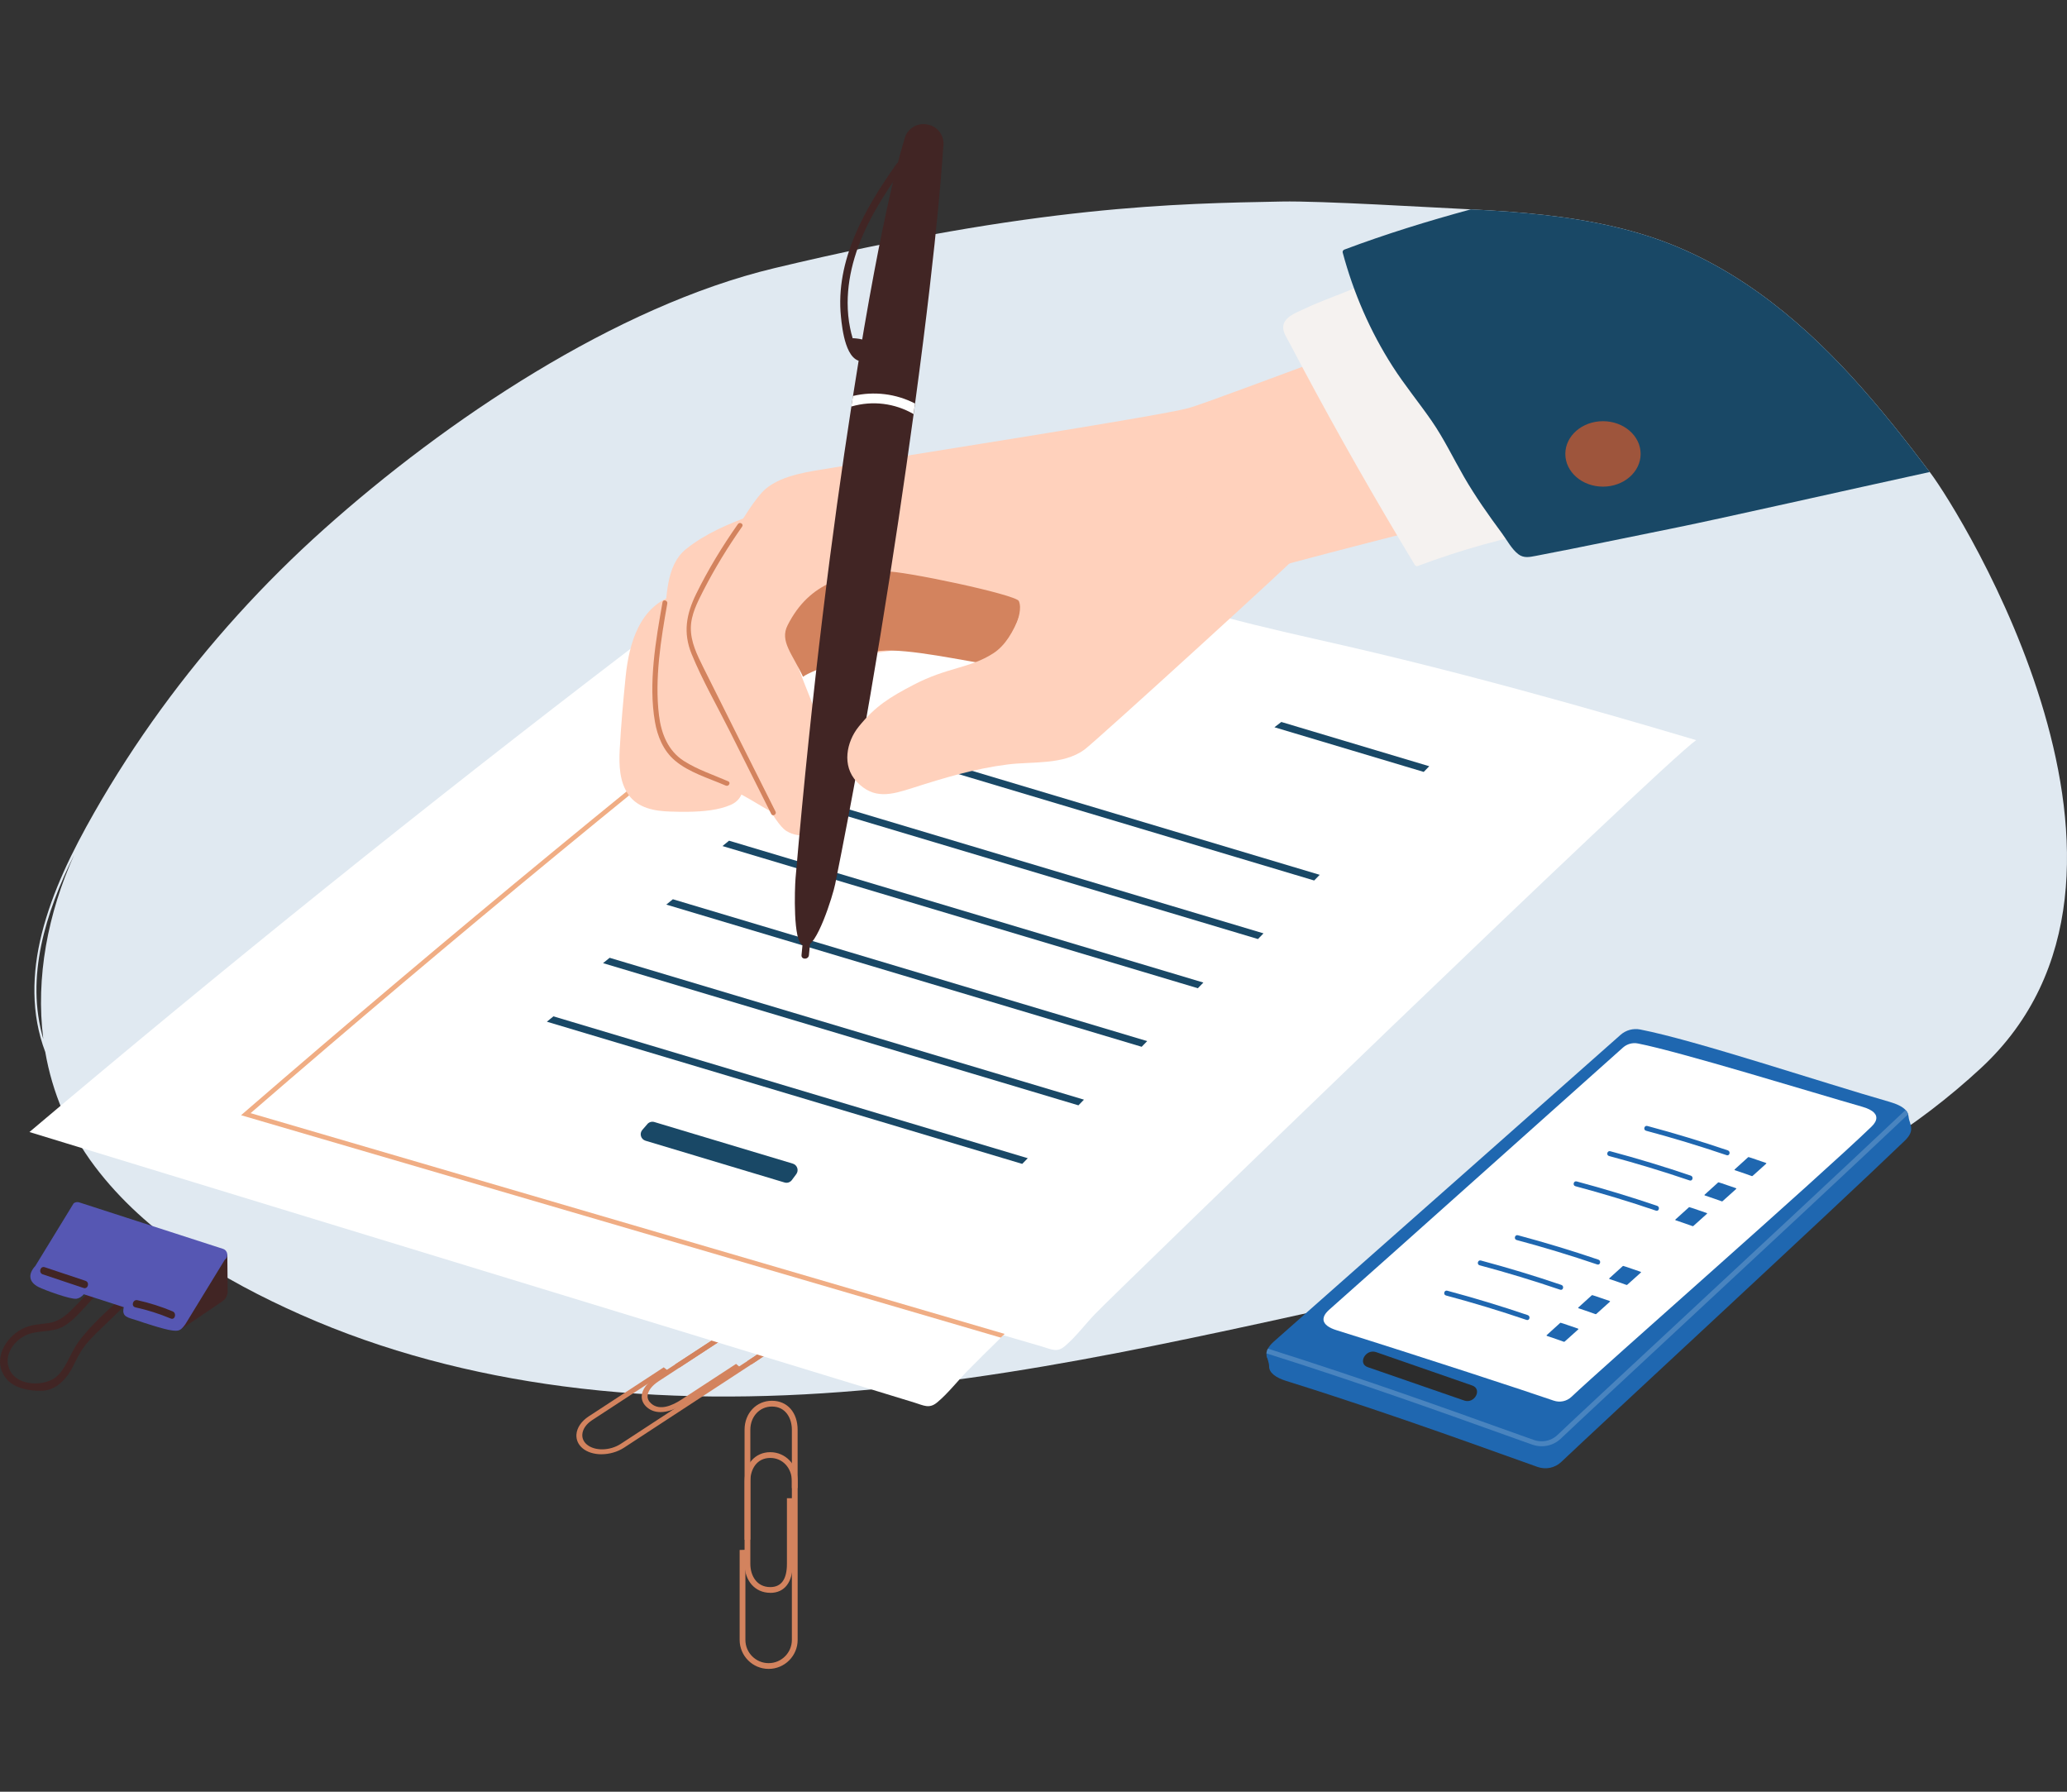 <svg width="300" height="260" viewBox="0 0 300 260" fill="none" xmlns="http://www.w3.org/2000/svg">
<rect x="0" y="0" width="300" height="260" fill="#333333" stroke="none"/>
<g clip-path="url(#clip0_389_7345)">
<path d="M280.23 68.699C280.18 68.631 280.126 68.563 280.076 68.495C276.474 63.729 272.765 59.035 268.727 54.627C260.556 45.7 250.895 38.017 239.245 34.273C232.695 32.166 225.829 31.23 218.988 30.718C217.149 30.578 215.311 30.467 213.469 30.381C207.732 30.109 191.739 29.13 185.998 29.245C170.894 29.539 150.525 29.782 112.361 38.92C89.333 44.435 64.661 61.009 47.023 76.784C38.247 84.632 30.295 93.408 23.364 102.929C19.86 107.745 16.62 112.751 13.671 117.926C10.507 123.48 7.619 129.286 6.056 135.514C4.63 141.194 4.479 147.139 6.569 152.657C7.586 158.477 9.887 164.11 13.736 169.224C21.207 179.146 32.481 185.815 43.665 190.779C55.723 196.132 68.613 199.44 81.675 201.164C110.368 204.955 139.323 200.974 167.482 195.276C182.318 192.276 197.071 188.879 211.846 185.597C219.246 183.956 226.646 182.321 234.046 180.666C241.256 179.05 248.473 177.333 255.421 174.785C267.293 170.431 278.209 163.598 287.49 155.012C317.685 127.071 284.243 74.032 280.23 68.699ZM6.285 150.772C3.659 141.796 6.604 132.446 10.761 124.057C6.952 132.525 5.153 141.824 6.285 150.772Z" fill="#E0E9F1"/>
<path d="M110.813 193.118C109.447 191.95 107.122 192.241 105.262 193.455L98.295 198.01C98.396 198.092 98.5 198.171 98.6 198.254L105.556 193.706C107.193 192.635 109.211 192.348 110.415 193.38C111.615 194.409 111.114 195.992 109.476 197.064L90.193 209.671C88.555 210.742 86.244 210.778 85.04 209.746C83.84 208.717 84.194 207.008 85.832 205.937L96.622 198.881C96.518 198.798 96.418 198.719 96.317 198.637L85.538 205.682C83.678 206.897 83.277 208.836 84.639 210.004C86.004 211.172 88.624 211.133 90.483 209.918L109.766 197.311C111.626 196.096 112.174 194.283 110.813 193.115V193.118Z" fill="#D3835E"/>
<path d="M87.298 211.032C86.226 211.032 85.223 210.735 84.528 210.14C83.922 209.621 83.614 208.922 83.66 208.173C83.725 207.195 84.374 206.231 85.445 205.532L96.332 198.415L96.934 198.892L85.936 206.084C85.083 206.643 84.564 207.395 84.517 208.151C84.481 208.71 84.703 209.212 85.162 209.606C86.309 210.588 88.523 210.545 90.1 209.517L109.383 196.91C110.3 196.311 110.852 195.548 110.899 194.817C110.931 194.326 110.723 193.875 110.3 193.513C109.232 192.599 107.365 192.735 105.656 193.853L98.593 198.469L97.994 197.989L105.169 193.298C107.218 191.957 109.591 191.825 110.934 192.975C111.515 193.47 111.794 194.097 111.751 194.788C111.691 195.745 111.006 196.716 109.87 197.458L90.587 210.065C89.606 210.706 88.416 211.029 87.298 211.029V211.032ZM96.31 198.859L85.642 205.836C84.667 206.474 84.076 207.334 84.022 208.201C83.979 208.843 84.237 209.42 84.764 209.871C85.57 210.563 86.839 210.81 88.115 210.62C86.903 210.785 85.703 210.542 84.929 209.882C84.388 209.42 84.115 208.8 84.159 208.133C84.216 207.263 84.793 206.41 85.739 205.786L96.321 198.866L96.31 198.859ZM108.501 192.556C109.286 192.556 109.996 192.782 110.53 193.24C111.042 193.678 111.289 194.233 111.25 194.839C111.196 195.684 110.583 196.548 109.569 197.211L90.286 209.818C90.086 209.947 89.878 210.065 89.659 210.165C89.91 210.051 90.154 209.918 90.383 209.767L109.666 197.161C110.705 196.483 111.332 195.609 111.386 194.767C111.422 194.194 111.182 193.67 110.694 193.248C110.128 192.764 109.354 192.524 108.498 192.552L108.501 192.556ZM98.6 198.024L98.611 198.032L105.455 193.556C105.685 193.405 105.918 193.273 106.154 193.154C105.885 193.283 105.62 193.434 105.359 193.606L98.6 198.024Z" fill="#D3835E"/>
<path d="M106.821 198.135L98.998 203.249C97.36 204.321 95.633 204.858 94.432 203.826C93.232 202.794 93.881 201.339 95.518 200.268L111.802 189.621C113.439 188.55 115.604 188.388 116.808 189.42C118.008 190.449 117.36 191.907 115.722 192.979L108.799 197.505C108.899 197.587 108.999 197.67 109.093 197.756L116.016 193.23C117.876 192.015 118.571 190.327 117.209 189.159C115.844 187.99 113.371 188.155 111.511 189.37L95.228 200.017C93.368 201.232 92.673 202.919 94.035 204.088C95.396 205.256 97.435 204.715 99.292 203.5L107.118 198.383C107.025 198.297 106.925 198.214 106.824 198.132L106.821 198.135Z" fill="#D3835E"/>
<path d="M95.869 204.912C95.113 204.912 94.447 204.686 93.913 204.227C93.368 203.762 93.099 203.181 93.139 202.554C93.2 201.633 93.92 200.655 95.121 199.87L111.404 189.223C113.389 187.926 115.933 187.84 117.317 189.026C117.861 189.492 118.13 190.073 118.091 190.7C118.03 191.621 117.31 192.599 116.109 193.384L109.071 197.985L108.967 197.892C108.878 197.809 108.777 197.727 108.68 197.648L108.491 197.494L115.618 192.832C116.604 192.187 117.195 191.42 117.238 190.725C117.267 190.291 117.08 189.897 116.682 189.56C115.582 188.618 113.522 188.711 111.891 189.775L95.608 200.422C94.622 201.067 94.031 201.834 93.988 202.529C93.959 202.962 94.146 203.357 94.543 203.693C95.776 204.751 97.59 203.955 98.894 203.102L106.828 197.917L106.928 197.999C107.032 198.085 107.132 198.168 107.229 198.257L107.398 198.411L99.381 203.654C98.102 204.489 96.898 204.912 95.862 204.912H95.869ZM112.483 189.048C112.182 189.18 111.888 189.338 111.605 189.524L95.321 200.171C94.217 200.895 93.551 201.769 93.501 202.575C93.469 203.095 93.683 203.557 94.149 203.955C94.59 204.331 95.131 204.528 95.755 204.55C95.207 204.51 94.723 204.317 94.314 203.966C93.834 203.557 93.601 203.052 93.637 202.504C93.691 201.697 94.339 200.827 95.418 200.121L111.701 189.474C111.952 189.309 112.214 189.166 112.483 189.048ZM106.806 198.358L99.091 203.4C98.815 203.579 98.546 203.74 98.285 203.876C98.579 203.726 98.883 203.55 99.188 203.349L106.813 198.365C106.813 198.365 106.806 198.358 106.803 198.358H106.806ZM109.096 197.523L109.107 197.53L115.916 193.079C117.019 192.355 117.686 191.481 117.736 190.675C117.768 190.155 117.553 189.693 117.087 189.295C116.288 188.61 115.059 188.395 113.794 188.636C114.991 188.421 116.159 188.632 116.922 189.284C117.403 189.693 117.636 190.202 117.6 190.746C117.546 191.553 116.897 192.423 115.819 193.129L109.1 197.523H109.096Z" fill="#D3835E"/>
<path d="M172.499 92.734C166.672 91.326 160.828 89.989 155.058 88.348C149.615 86.8 144.275 84.933 138.932 83.091C137.313 82.532 135.686 81.98 134.055 81.439C133.797 81.353 133.543 81.27 133.285 81.184C131.629 80.643 129.97 80.116 128.304 79.622C128.039 79.539 127.77 79.461 127.505 79.389C123.369 78.178 119.187 77.153 114.944 76.49C107.046 82.363 99.184 88.283 91.365 94.257C61.765 116.872 32.724 140.226 4.272 164.271C26.145 170.958 48.019 177.641 69.893 184.328C89.448 190.305 109.007 196.286 128.562 202.26C129.945 202.686 131.325 203.106 132.704 203.529C134.07 203.948 134.854 204.457 135.99 203.529C137.599 202.203 138.975 200.393 140.441 198.906C141.899 197.422 143.376 195.957 144.867 194.505C144.999 194.376 145.128 194.251 145.257 194.122C145.311 194.072 145.368 194.018 145.422 193.961C145.555 193.835 145.684 193.706 145.816 193.581C147.379 192.069 148.955 190.578 150.554 189.098C157.129 183.006 163.96 177.19 170.965 171.596C185.142 160.283 235.02 115.188 240.259 111.619C236.052 110.34 195.702 98.346 172.499 92.745V92.734Z" fill="white"/>
<path d="M158.925 190.685C157.481 192.19 156.126 194.018 154.531 195.358C153.41 196.304 152.618 195.803 151.245 195.401C149.858 194.996 148.475 194.591 147.088 194.186C127.462 188.442 120.112 186.496 100.485 180.752C78.532 174.327 56.584 167.901 34.631 161.476C62.797 137.094 91.555 113.4 120.886 90.433C128.633 84.367 129.497 84.083 137.323 78.117C145.53 79.299 153.514 81.829 161.394 84.434C166.762 86.212 172.123 88.018 177.58 89.502C183.368 91.071 189.23 92.343 195.071 93.68C218.339 99.005 241.958 106.176 246.179 107.405C240.983 111.038 162.179 187.299 158.925 190.685Z" fill="white"/>
<path d="M36.373 161.53C65.725 136.134 95.966 111.232 126.272 87.502C128.827 85.495 131.429 83.474 134.055 81.435C134.252 81.281 134.449 81.131 134.646 80.977C134.381 80.894 134.113 80.815 133.847 80.743C133.661 80.891 133.471 81.037 133.285 81.181C130.776 83.123 128.3 85.055 125.856 86.968C95.382 110.827 64.965 135.879 35.459 161.422L34.989 161.831L145.257 194.108C145.311 194.057 145.368 194.004 145.422 193.946C145.555 193.821 145.684 193.692 145.816 193.566L36.373 161.53Z" fill="#F0AD84"/>
<path d="M79.367 148.26L148.364 168.894C148.633 168.618 148.898 168.342 149.167 168.07L80.324 147.483C80.005 147.744 79.686 148.002 79.367 148.264V148.26Z" fill="#194866"/>
<path d="M93.949 163.128C93.712 163.404 93.476 163.677 93.236 163.949C92.763 164.486 93.006 165.329 93.691 165.533L113.866 171.592C114.26 171.711 114.683 171.571 114.93 171.241C114.93 171.241 114.93 171.238 114.934 171.234C115.145 170.951 115.357 170.668 115.568 170.381C115.973 169.833 115.715 169.052 115.063 168.855L94.974 162.82C94.601 162.709 94.203 162.827 93.949 163.121V163.128Z" fill="#194866"/>
<path d="M87.523 139.764L156.52 160.398C156.789 160.122 157.054 159.846 157.323 159.573L88.48 138.986C88.161 139.248 87.842 139.506 87.523 139.767V139.764Z" fill="#194866"/>
<path d="M96.701 131.267L165.698 151.901C165.966 151.625 166.231 151.349 166.5 151.077L97.658 130.49C97.339 130.751 97.02 131.009 96.701 131.271V131.267Z" fill="#194866"/>
<path d="M104.857 122.771L173.854 143.405C174.122 143.129 174.388 142.853 174.656 142.58L105.814 121.993C105.495 122.255 105.176 122.513 104.857 122.774V122.771Z" fill="#194866"/>
<path d="M113.583 115.632L182.579 136.266C182.848 135.99 183.113 135.714 183.382 135.442L114.539 114.855C114.221 115.116 113.902 115.374 113.583 115.636V115.632Z" fill="#194866"/>
<path d="M121.739 107.136L190.735 127.77C191.004 127.494 191.269 127.218 191.538 126.946L122.696 106.358C122.377 106.62 122.058 106.878 121.739 107.14V107.136Z" fill="#194866"/>
<path d="M185.966 104.767C185.633 105.025 185.299 105.28 184.97 105.534L206.635 112.013C206.904 111.737 207.169 111.461 207.438 111.189L185.969 104.767H185.966Z" fill="#194866"/>
<path d="M276.987 162.075C276.958 161.885 276.94 161.77 276.94 161.77C276.94 161.77 276.922 161.767 276.89 161.759C276.775 161.738 276.474 161.684 276.008 161.598C270.759 160.609 244.785 155.736 237.525 154.32C236.497 154.119 235.443 154.41 234.669 155.098C227.595 161.387 190.983 190.9 184.73 195.935C184.436 196.168 184.21 196.354 184.059 196.476C183.905 196.602 183.823 196.666 183.823 196.666C183.823 196.677 183.823 196.684 183.826 196.691C183.869 196.964 184.206 197.759 184.196 198.268C184.178 199.168 185.102 199.899 186.7 200.397C203.156 205.535 218.178 211.14 223.173 212.874C224.37 213.29 225.685 213.011 226.596 212.147C232.727 206.327 266.021 175.574 276.438 165.544C277.109 164.899 277.399 164.322 277.385 163.809C277.367 163.078 277.112 162.781 276.994 162.075H276.987Z" fill="#1F67B0"/>
<path d="M276.944 161.706C276.883 161.48 276.754 161.265 276.567 161.068C276.109 160.584 275.306 160.197 274.26 159.896C264.448 157.094 246.151 150.969 238.059 149.393C237.031 149.192 235.977 149.482 235.203 150.17C227.459 157.051 198.479 182.658 184.909 194.652C184.493 195.021 184.199 195.373 184.024 195.706C183.895 195.942 183.826 196.175 183.809 196.39C183.801 196.483 183.805 196.573 183.819 196.659C183.819 196.67 183.819 196.677 183.823 196.684C183.952 197.483 184.848 198.132 186.31 198.591C202.765 203.729 217.787 209.334 222.783 211.068C223.98 211.484 225.295 211.204 226.205 210.341C232.336 204.521 265.631 173.768 276.048 163.737C276.689 163.121 276.98 162.566 276.99 162.071C276.994 161.946 276.98 161.824 276.944 161.702V161.706Z" fill="#1F67B0"/>
<path d="M272.3 161.967C272.253 161.795 272.156 161.634 272.016 161.483C271.669 161.118 271.063 160.824 270.271 160.598C262.85 158.477 243.843 152.614 237.722 151.421C236.945 151.267 236.149 151.489 235.561 152.009C229.706 157.212 203.185 180.974 192.921 190.051C192.606 190.331 192.387 190.596 192.251 190.847C192.155 191.026 192.104 191.201 192.09 191.366C192.086 191.438 192.09 191.506 192.097 191.57C192.097 191.578 192.097 191.585 192.097 191.588C192.194 192.194 192.871 192.685 193.979 193.029C206.424 196.917 221.718 201.938 225.495 203.246C226.402 203.557 227.395 203.349 228.083 202.694C232.72 198.293 263.739 171.087 271.615 163.501C272.099 163.035 272.321 162.616 272.328 162.243C272.332 162.146 272.321 162.057 272.292 161.964L272.3 161.967Z" fill="white"/>
<path d="M229.09 192.846C229.09 192.846 229.083 192.832 229.075 192.825C229.061 192.807 229.032 192.796 228.997 192.785C228.667 192.692 226.8 192.008 226.527 191.954C226.492 191.947 226.456 191.954 226.431 191.979C226.169 192.212 224.958 193.326 224.499 193.731C224.485 193.742 224.474 193.756 224.471 193.767C224.467 193.774 224.463 193.782 224.463 193.789C224.463 193.789 224.463 193.796 224.463 193.799C224.467 193.828 224.499 193.85 224.546 193.864C225.101 194.036 226.807 194.649 226.975 194.706C227.015 194.72 227.061 194.71 227.09 194.681C227.298 194.484 228.706 193.251 229.057 192.914C229.079 192.893 229.09 192.875 229.09 192.857C229.09 192.853 229.09 192.85 229.09 192.846Z" fill="#1F67B0"/>
<path d="M233.68 188.836C233.68 188.836 233.673 188.822 233.666 188.815C233.651 188.797 233.623 188.786 233.587 188.775C233.257 188.682 231.39 187.998 231.118 187.944C231.082 187.937 231.046 187.944 231.021 187.969C230.76 188.202 229.548 189.316 229.09 189.721C229.075 189.732 229.065 189.746 229.061 189.757C229.057 189.764 229.054 189.772 229.054 189.779C229.054 189.779 229.054 189.786 229.054 189.789C229.057 189.818 229.09 189.84 229.136 189.854C229.692 190.026 231.397 190.639 231.566 190.696C231.605 190.71 231.652 190.7 231.681 190.671C231.888 190.474 233.297 189.241 233.648 188.904C233.669 188.883 233.68 188.865 233.68 188.847C233.68 188.843 233.68 188.84 233.68 188.836Z" fill="#1F67B0"/>
<path d="M238.177 184.601C238.177 184.601 238.17 184.586 238.163 184.579C238.149 184.561 238.12 184.55 238.084 184.54C237.755 184.447 235.888 183.762 235.615 183.708C235.579 183.701 235.544 183.708 235.518 183.733C235.257 183.966 234.046 185.081 233.587 185.482C233.573 185.493 233.562 185.507 233.558 185.518C233.555 185.525 233.551 185.532 233.551 185.539C233.551 185.539 233.551 185.547 233.551 185.55C233.555 185.579 233.587 185.6 233.634 185.615C234.189 185.787 235.895 186.4 236.063 186.457C236.103 186.471 236.149 186.46 236.178 186.432C236.386 186.235 237.794 185.002 238.145 184.665C238.167 184.644 238.177 184.626 238.177 184.608C238.177 184.604 238.177 184.601 238.177 184.597V184.601Z" fill="#1F67B0"/>
<path d="M247.77 176.072C247.77 176.072 247.763 176.057 247.756 176.05C247.742 176.032 247.713 176.022 247.677 176.011C247.348 175.918 245.481 175.233 245.208 175.18C245.172 175.172 245.137 175.18 245.112 175.205C244.85 175.438 243.639 176.552 243.18 176.953C243.166 176.964 243.155 176.978 243.151 176.989C243.148 176.996 243.144 177.004 243.144 177.011C243.144 177.011 243.144 177.018 243.144 177.021C243.148 177.05 243.18 177.072 243.227 177.086C243.782 177.258 245.488 177.871 245.656 177.928C245.696 177.942 245.742 177.932 245.771 177.903C245.979 177.706 247.387 176.473 247.738 176.136C247.76 176.115 247.77 176.097 247.77 176.079C247.77 176.075 247.77 176.072 247.77 176.068V176.072Z" fill="#1F67B0"/>
<path d="M252.01 172.467C252.01 172.467 252.003 172.452 251.995 172.445C251.981 172.427 251.952 172.417 251.917 172.406C251.587 172.313 249.72 171.628 249.448 171.575C249.412 171.567 249.376 171.575 249.351 171.6C249.089 171.833 247.878 172.947 247.419 173.352C247.405 173.363 247.394 173.377 247.391 173.388C247.387 173.395 247.383 173.402 247.383 173.409C247.383 173.409 247.383 173.416 247.383 173.42C247.387 173.449 247.419 173.47 247.466 173.485C248.021 173.657 249.727 174.269 249.895 174.327C249.935 174.341 249.981 174.33 250.01 174.302C250.218 174.104 251.626 172.872 251.977 172.535C251.999 172.513 252.01 172.495 252.01 172.478C252.01 172.474 252.01 172.47 252.01 172.467Z" fill="#1F67B0"/>
<path d="M256.367 168.804C256.367 168.804 256.36 168.79 256.353 168.783C256.339 168.765 256.31 168.754 256.274 168.744C255.944 168.65 254.077 167.966 253.805 167.912C253.769 167.905 253.733 167.912 253.708 167.937C253.447 168.17 252.236 169.285 251.777 169.686C251.762 169.697 251.752 169.711 251.748 169.722C251.745 169.729 251.741 169.736 251.741 169.743C251.741 169.743 251.741 169.751 251.741 169.754C251.745 169.783 251.777 169.804 251.823 169.819C252.379 169.991 254.085 170.603 254.253 170.661C254.292 170.675 254.339 170.664 254.368 170.636C254.576 170.439 255.984 169.206 256.335 168.869C256.357 168.847 256.367 168.83 256.367 168.812C256.367 168.808 256.367 168.804 256.367 168.801V168.804Z" fill="#1F67B0"/>
<path d="M276.567 161.068C276.385 161.24 276.202 161.415 276.008 161.594C267.637 169.507 254.357 181.856 243.295 192.144C235.389 199.497 228.559 205.84 226.037 208.241C225.413 208.836 224.592 209.147 223.754 209.147C223.385 209.147 223.008 209.087 222.643 208.961C221.45 208.545 219.744 207.933 217.59 207.162C210.183 204.503 198.039 200.146 184.729 195.928C184.497 195.856 184.26 195.781 184.024 195.706C183.895 195.942 183.826 196.175 183.809 196.39C183.891 196.415 183.973 196.44 184.056 196.469C197.53 200.723 209.868 205.152 217.361 207.84C219.518 208.614 221.224 209.226 222.417 209.642C222.862 209.793 223.317 209.868 223.765 209.868C224.782 209.868 225.771 209.484 226.531 208.764C229.054 206.367 235.88 200.02 243.782 192.674C255.02 182.228 268.544 169.654 276.886 161.752C276.904 161.738 276.922 161.72 276.94 161.702C276.879 161.476 276.75 161.261 276.564 161.064L276.567 161.068Z" fill="#4984BF"/>
<path d="M221.736 190.839C217.877 189.528 213.982 188.349 210.047 187.295C209.599 187.177 209.42 187.872 209.868 187.991C213.802 189.041 217.698 190.223 221.557 191.535C221.998 191.685 222.174 190.99 221.736 190.839Z" fill="#1F67B0"/>
<path d="M226.617 186.457C222.758 185.145 218.862 183.966 214.928 182.913C214.48 182.795 214.301 183.49 214.749 183.608C218.683 184.658 222.578 185.84 226.438 187.152C226.879 187.303 227.054 186.607 226.617 186.457Z" fill="#1F67B0"/>
<path d="M231.992 182.791C228.133 181.479 224.238 180.3 220.303 179.247C219.855 179.129 219.676 179.824 220.124 179.942C224.058 180.992 227.954 182.174 231.813 183.486C232.254 183.637 232.429 182.941 231.992 182.791Z" fill="#1F67B0"/>
<path d="M240.521 174.982C236.662 173.671 232.766 172.492 228.832 171.438C228.384 171.32 228.205 172.015 228.653 172.134C232.587 173.184 236.482 174.366 240.342 175.678C240.783 175.828 240.958 175.133 240.521 174.982Z" fill="#1F67B0"/>
<path d="M245.402 170.6C241.542 169.288 237.647 168.109 233.712 167.056C233.264 166.937 233.085 167.633 233.533 167.751C237.468 168.801 241.363 169.983 245.223 171.295C245.663 171.446 245.839 170.75 245.402 170.6Z" fill="#1F67B0"/>
<path d="M250.777 166.934C246.918 165.622 243.022 164.443 239.088 163.39C238.64 163.272 238.461 163.967 238.908 164.085C242.843 165.135 246.738 166.318 250.598 167.629C251.039 167.78 251.214 167.084 250.777 166.934Z" fill="#1F67B0"/>
<path d="M213.666 201.049C209.001 199.436 204.399 197.824 199.734 196.211C198.207 195.684 197.003 197.867 198.515 198.39C203.181 200.003 207.843 201.619 212.509 203.231C214.035 203.758 215.179 201.572 213.666 201.049Z" fill="#2C2C2C"/>
<path d="M111.794 210.903C109.573 210.903 108.243 212.71 108.243 214.931V223.256C108.401 223.252 108.562 223.245 108.72 223.241V214.931C108.72 212.975 109.834 211.38 111.794 211.38C113.755 211.38 115.106 212.975 115.106 214.931V237.966C115.106 239.923 113.511 241.517 111.554 241.517C109.598 241.517 108.003 239.923 108.003 237.966V225.076C107.845 225.083 107.684 225.087 107.527 225.091V237.966C107.527 240.188 109.333 241.994 111.554 241.994C113.776 241.994 115.582 240.188 115.582 237.966V214.931C115.582 212.71 114.013 210.903 111.791 210.903H111.794Z" fill="#D3835E"/>
<path d="M111.558 242.177C109.239 242.177 107.351 240.288 107.351 237.97V224.919L108.186 224.893V237.97C108.186 239.83 109.698 241.342 111.558 241.342C113.418 241.342 114.93 239.83 114.93 237.97V214.935C114.93 213.014 113.583 211.563 111.798 211.563C109.798 211.563 108.903 213.258 108.903 214.935V223.417L108.068 223.442V214.935C108.068 212.459 109.601 210.728 111.798 210.728C113.995 210.728 115.769 212.538 115.769 214.935V237.97C115.769 240.288 113.88 242.177 111.562 242.177H111.558ZM107.709 225.266V237.97C107.709 240.091 109.437 241.818 111.558 241.818C113.679 241.818 115.407 240.091 115.407 237.97V214.935C115.407 212.742 113.855 211.086 111.794 211.086C109.734 211.086 108.422 212.67 108.422 214.935V223.073H108.541V214.935C108.541 212.738 109.877 211.205 111.794 211.205C113.712 211.205 115.285 212.806 115.285 214.935V237.97C115.285 240.027 113.611 241.7 111.554 241.7C109.497 241.7 107.824 240.027 107.824 237.97V225.263H107.706L107.709 225.266Z" fill="#D3835E"/>
<path d="M114.393 217.58V226.925C114.393 228.882 113.755 230.477 111.798 230.477C109.841 230.477 108.723 228.882 108.723 226.925V207.47C108.723 205.514 110.078 203.919 112.035 203.919C113.991 203.919 115.109 205.514 115.109 207.47V215.741C115.267 215.741 115.428 215.734 115.586 215.741V207.47C115.586 205.249 114.256 203.443 112.035 203.443C109.813 203.443 108.243 205.249 108.243 207.47V226.925C108.243 229.147 109.573 230.953 111.794 230.953C114.016 230.953 114.869 229.147 114.869 226.925V217.576C114.711 217.572 114.55 217.576 114.393 217.576V217.58Z" fill="#D3835E"/>
<path d="M111.794 231.136C109.598 231.136 108.064 229.405 108.064 226.929V207.474C108.064 205.077 109.77 203.267 112.035 203.267C114.299 203.267 115.765 204.998 115.765 207.474V215.928H115.582C115.425 215.917 115.27 215.92 115.113 215.928H114.93V207.478C114.93 205.801 114.034 204.106 112.035 204.106C110.25 204.106 108.903 205.557 108.903 207.478V226.933C108.903 228.61 109.798 230.305 111.798 230.305C113.403 230.305 114.213 229.169 114.213 226.933V217.411H114.389C114.55 217.404 114.715 217.404 114.876 217.408H115.052V226.936C115.052 229.609 113.866 231.143 111.798 231.143L111.794 231.136ZM112.035 203.625C109.978 203.625 108.422 205.281 108.422 207.474V226.929C108.422 229.194 109.809 230.778 111.794 230.778C114.314 230.778 114.69 228.366 114.69 226.929V217.759C114.651 217.759 114.611 217.759 114.572 217.759V226.929C114.572 229.369 113.611 230.659 111.798 230.659C109.884 230.659 108.544 229.126 108.544 226.929V207.474C108.544 205.349 110.046 203.744 112.035 203.744C114.023 203.744 115.288 205.277 115.288 207.474V215.562C115.328 215.562 115.367 215.566 115.407 215.562V207.474C115.407 205.209 114.02 203.625 112.035 203.625Z" fill="#D3835E"/>
<path d="M26.4 192.814L32.205 188.883C32.732 188.56 33.051 187.987 33.044 187.371L32.993 182.063H26.543L26.4 192.814Z" fill="#412524"/>
<path d="M20.387 185.772C17.427 188.632 13.89 191.373 11.421 194.674C10.288 196.186 9.769 198.139 8.468 199.522C6.934 201.156 3.053 201.253 1.673 199.254C0.247 197.182 1.724 194.717 3.738 193.767C5.451 192.961 7.45 193.42 9.106 192.531C10.632 191.714 11.876 190.13 13.044 188.894C14.51 187.338 15.896 185.715 17.23 184.045C17.656 183.511 16.9 182.744 16.47 183.285C14.739 185.457 12.904 187.543 10.948 189.517C9.776 190.7 8.812 191.71 7.085 191.986C5.949 192.169 4.881 192.169 3.791 192.585C0.896 193.692 -1.38 197.39 0.993 200.149C2.139 201.486 4.315 201.855 5.999 201.823C7.794 201.791 9.142 200.626 10.077 199.182C10.693 198.229 11.102 197.161 11.693 196.193C12.539 194.806 13.707 193.721 14.864 192.603C16.961 190.578 19.057 188.553 21.153 186.529C21.651 186.048 20.892 185.289 20.394 185.769L20.387 185.772Z" fill="#412524"/>
<path d="M32.366 181.225L11.503 174.481C11.227 174.391 10.93 174.441 10.693 174.61L5.139 183.687C4.071 184.841 4.121 186.016 5.597 186.765C6.468 187.206 10.206 188.571 11.084 188.464C11.464 188.417 11.89 188.152 12.159 187.811L17.968 189.689C17.62 191.144 18.562 191.166 19.931 191.624C20.508 191.818 23.719 192.918 24.991 193.065C25.909 193.172 26.203 193.126 26.887 192.183L32.621 182.812C33.215 182.379 33.069 181.451 32.366 181.225Z" fill="#5657B3"/>
<path d="M12.406 185.862C10.435 185.203 8.464 184.547 6.493 183.888C5.834 183.669 5.554 184.705 6.207 184.923C8.178 185.583 10.149 186.238 12.119 186.898C12.779 187.116 13.058 186.081 12.406 185.862Z" fill="#412524"/>
<path d="M25.056 190.295C23.4 189.6 21.698 189.062 19.946 188.675C19.272 188.528 18.982 189.564 19.659 189.711C21.415 190.098 23.114 190.635 24.769 191.33C25.407 191.599 25.683 190.556 25.056 190.295Z" fill="#412524"/>
<path d="M118.266 109.566C116.983 105.588 115.242 101.858 114.242 97.772C113.049 92.902 112.393 87.921 111.838 82.947C111.605 80.847 111.601 78.593 111.121 76.54C110.977 75.931 110.741 75.376 110.325 75.031C110.472 74.781 110.289 74.379 109.945 74.498C109.766 74.558 109.583 74.623 109.404 74.687C109.376 74.687 109.351 74.677 109.322 74.677C109.193 74.677 109.103 74.734 109.046 74.813C105.742 75.995 102.259 77.497 99.553 79.69C96.59 82.094 96.844 86.638 96.35 90.111C95.751 94.307 94.906 98.55 94.572 102.775C94.329 105.835 95.841 108.025 98.242 109.773C101.567 112.192 105.409 114.024 108.974 116.063C111.203 117.338 114.905 120.055 117.471 118.001C119.857 116.091 119.069 112.038 118.27 109.566H118.266Z" fill="#FFD1BC"/>
<path d="M249.752 66.356C246.889 61.163 243.624 56.214 240.263 51.337C238.801 49.216 237.393 47.03 235.78 45.02C234.078 42.895 231.501 41.454 230.143 39.082C230.061 38.938 229.874 38.859 229.713 38.906C214.401 43.364 176.577 58.103 172.47 59.225C168.088 60.421 130.078 66.316 120.7 67.9C117.711 68.406 113.586 68.839 111.085 70.975C108.43 73.24 102.707 84.209 101.048 88.151C99.815 91.085 99.593 94.411 101.768 96.955C101.904 97.117 110.755 118.277 114.07 120.545C116.22 121.918 118.954 121.033 120.183 119.693C121.115 118.678 121.226 117.034 121.416 115.589C121.735 109.297 116.148 98.883 115.357 95.085C114.987 93.311 116.313 90.738 118.438 91.268C119.829 91.616 120.581 92.963 120.818 94.343C123.928 96.948 137.825 90.655 143.935 96.421C145.619 98.009 139.011 110.175 141.294 110.175C142.638 109.11 144.085 108.218 145.014 107.634C147.318 106.183 149.772 104.986 152.256 103.875C157.362 101.589 174.434 86.681 175.95 84.954C182.157 82.747 235.006 69.201 249.53 66.918C249.784 66.879 249.867 66.553 249.759 66.356H249.752Z" fill="#FFD1BC"/>
<path d="M127.745 94.447C131.905 94.063 140 95.948 144.143 96.5C144.447 96.052 144.748 95.604 145.035 95.163C146.196 93.368 148.73 89.222 147.873 87.219C147.468 86.273 130.841 82.772 128.522 82.919C122.907 83.277 117.532 84.352 114.307 90.742C113.142 93.046 114.995 94.862 116.546 98.206C117.883 97.203 125.157 94.683 127.745 94.443V94.447Z" fill="#D3835E"/>
<path d="M112.558 117.765C109.06 110.784 105.538 103.814 102.062 96.819C101.177 95.034 100.248 93.164 100.266 91.125C100.284 89.186 101.234 87.366 102.094 85.682C103.746 82.46 105.634 79.375 107.716 76.415C107.982 76.035 107.362 75.677 107.097 76.053C104.839 79.267 102.786 82.629 101.055 86.155C99.607 89.104 99.109 91.791 100.381 94.909C101.943 98.725 104.047 102.381 105.896 106.068C107.91 110.089 109.924 114.11 111.941 118.127C112.149 118.539 112.766 118.177 112.561 117.765H112.558Z" fill="#D3835E"/>
<path d="M107.577 112.561C106.699 110.307 104.47 109.444 102.531 108.304C99.105 106.287 98.274 102.714 98.138 98.984C97.998 95.088 98.145 91.171 98.163 87.276C98.163 87.187 98.134 87.122 98.091 87.068C98.159 87.047 98.22 87.022 98.288 87.004C98.733 86.875 98.543 86.183 98.098 86.312C92.859 87.803 91.293 93.35 90.806 98.177C90.451 101.7 90.129 105.262 89.942 108.799C89.831 110.985 89.896 113.446 91.204 115.303C92.605 117.292 95.024 117.7 97.299 117.768C98.113 117.793 99.012 117.815 99.937 117.797C102.065 117.768 104.334 117.557 106.086 116.783C106.122 116.768 106.154 116.75 106.19 116.733C107.817 115.951 108.211 114.199 107.577 112.561Z" fill="#FFD1BC"/>
<path d="M105.695 113.378C103.57 112.454 101.223 111.68 99.263 110.429C96.948 108.953 95.973 106.448 95.647 103.825C94.988 98.521 95.923 92.781 96.851 87.57C96.93 87.119 96.242 86.925 96.16 87.38C95.174 92.917 94.088 99.134 95.056 104.739C95.421 106.856 96.271 108.928 97.941 110.35C99.99 112.099 102.904 112.941 105.333 113.998C105.753 114.181 106.118 113.565 105.695 113.378Z" fill="#D3835E"/>
<path d="M116.84 137.245C116.815 137.245 116.539 137.141 116.518 137.137C115.077 136.793 115.339 128.92 115.464 127.447C117.872 99.593 120.818 76.726 123.566 58.992C123.645 58.472 123.724 57.963 123.803 57.458C128.307 28.74 131.185 20.587 131.224 20.383C131.479 18.864 132.901 17.821 134.421 18.032C134.442 18.032 134.464 18.036 134.482 18.043C136.076 18.258 137.169 19.745 136.904 21.333C136.85 21.641 136.327 32.581 132.808 58.558C132.74 59.063 132.672 59.579 132.6 60.092C129.945 79.522 126.211 103.441 121.219 128.279C120.889 129.931 118.488 137.646 116.847 137.252L116.84 137.245Z" fill="#412524"/>
<path d="M126.634 50.581C126.308 49.356 124.942 49.151 123.882 49.08C123.835 49.08 123.796 49.08 123.756 49.09C123.749 49.065 123.738 49.04 123.735 49.019C123.591 48.553 123.48 48.076 123.384 47.6C123.136 46.403 123.029 45.177 123.025 43.955C123.025 41.737 123.394 39.53 124.029 37.405C125.451 32.632 128.171 28.396 131.02 24.361C131.421 23.794 130.5 23.239 130.103 23.802C125.526 30.281 121.208 37.749 122.058 45.994C122.233 47.693 122.76 52.785 125.437 52.412C126.34 52.287 126.87 51.474 126.634 50.585V50.581Z" fill="#412524"/>
<path d="M132.593 60.085C129.877 58.515 126.652 58.092 123.563 58.992C123.642 58.472 123.72 57.963 123.799 57.458C126.867 56.738 130.052 57.135 132.801 58.554C132.733 59.06 132.665 59.576 132.593 60.088V60.085Z" fill="white"/>
<path d="M117.406 138.603C117.489 137.753 117.571 136.908 117.654 136.058C117.722 135.37 116.647 135.363 116.578 136.048C116.496 136.897 116.414 137.743 116.331 138.592C116.263 139.28 117.338 139.287 117.406 138.603Z" fill="#412524"/>
<path d="M186.45 74.791C182.809 72.548 178.38 72.114 174.194 72.247C165.4 72.526 156.836 66.022 151.872 74.078C151.801 74.193 150.292 82.811 150.331 82.908C148.662 86.689 147.733 92.504 144.154 94.809C140.749 97.002 137.528 96.794 132.593 99.374C129.171 101.162 127.035 102.456 124.613 105.466C122.871 107.63 122.144 111.117 124.344 113.439C126.827 116.062 129.357 115.328 132.468 114.335C137.015 112.88 141.477 111.536 146.236 110.934C149.837 110.476 154.306 111.038 157.398 108.777C159.021 107.591 189.177 80.109 189.026 79.934C191.42 78.439 188.234 75.891 186.453 74.791H186.45Z" fill="#FFD1BC"/>
<path d="M228.007 73.562C226.914 70.563 225.302 67.649 223.969 64.747C219.257 54.505 214.358 42.085 202.271 39.34C202.357 39.272 202.443 39.203 202.529 39.132C202.884 38.834 202.375 38.329 202.023 38.627C201.808 38.809 201.586 38.981 201.361 39.15C201.35 39.15 201.339 39.146 201.328 39.143C201.077 39.096 200.909 39.293 200.888 39.487C197.408 41.923 193.201 42.966 189.381 44.787C188.27 45.317 186.227 45.987 186.238 47.517C186.245 48.316 186.815 49.115 187.166 49.786C187.808 51.008 188.456 52.23 189.105 53.452C194.258 63.105 199.676 72.612 205.342 81.976C205.417 82.102 205.6 82.195 205.747 82.141C212.05 79.772 218.543 77.956 225.169 76.762C226.18 76.579 227.789 76.812 228.233 75.73C228.516 75.038 228.244 74.214 228.007 73.562Z" fill="#F5F2F0"/>
<path d="M268.727 54.627C260.556 45.7 250.895 38.017 239.245 34.273C232.695 32.166 225.829 31.23 218.988 30.718C217.149 30.578 215.311 30.467 213.469 30.381C207.277 32.072 201.142 33.95 195.129 36.215C194.946 36.283 194.824 36.455 194.878 36.656C196.444 42.493 198.856 48.073 202.12 53.165C203.876 55.906 205.951 58.418 207.8 61.095C209.581 63.675 210.921 66.492 212.484 69.201C214.132 72.053 216.035 74.745 217.992 77.389C218.694 78.339 219.425 79.729 220.393 80.442C221.174 81.016 221.98 80.84 222.887 80.668C229.713 79.364 236.518 77.923 243.331 76.554C249.544 75.3 268.526 71.014 280.076 68.495C276.474 63.729 272.765 59.035 268.727 54.627Z" fill="#194866"/>
<path d="M232.652 70.617C235.67 70.617 238.117 68.491 238.117 65.868C238.117 63.246 235.67 61.12 232.652 61.12C229.634 61.12 227.187 63.246 227.187 65.868C227.187 68.491 229.634 70.617 232.652 70.617Z" fill="#9E553C"/>
</g>
<defs>
<clipPath id="clip0_389_7345">
<rect width="300" height="224.177" fill="white" transform="translate(0 18)"/>
</clipPath>
</defs>
</svg>
